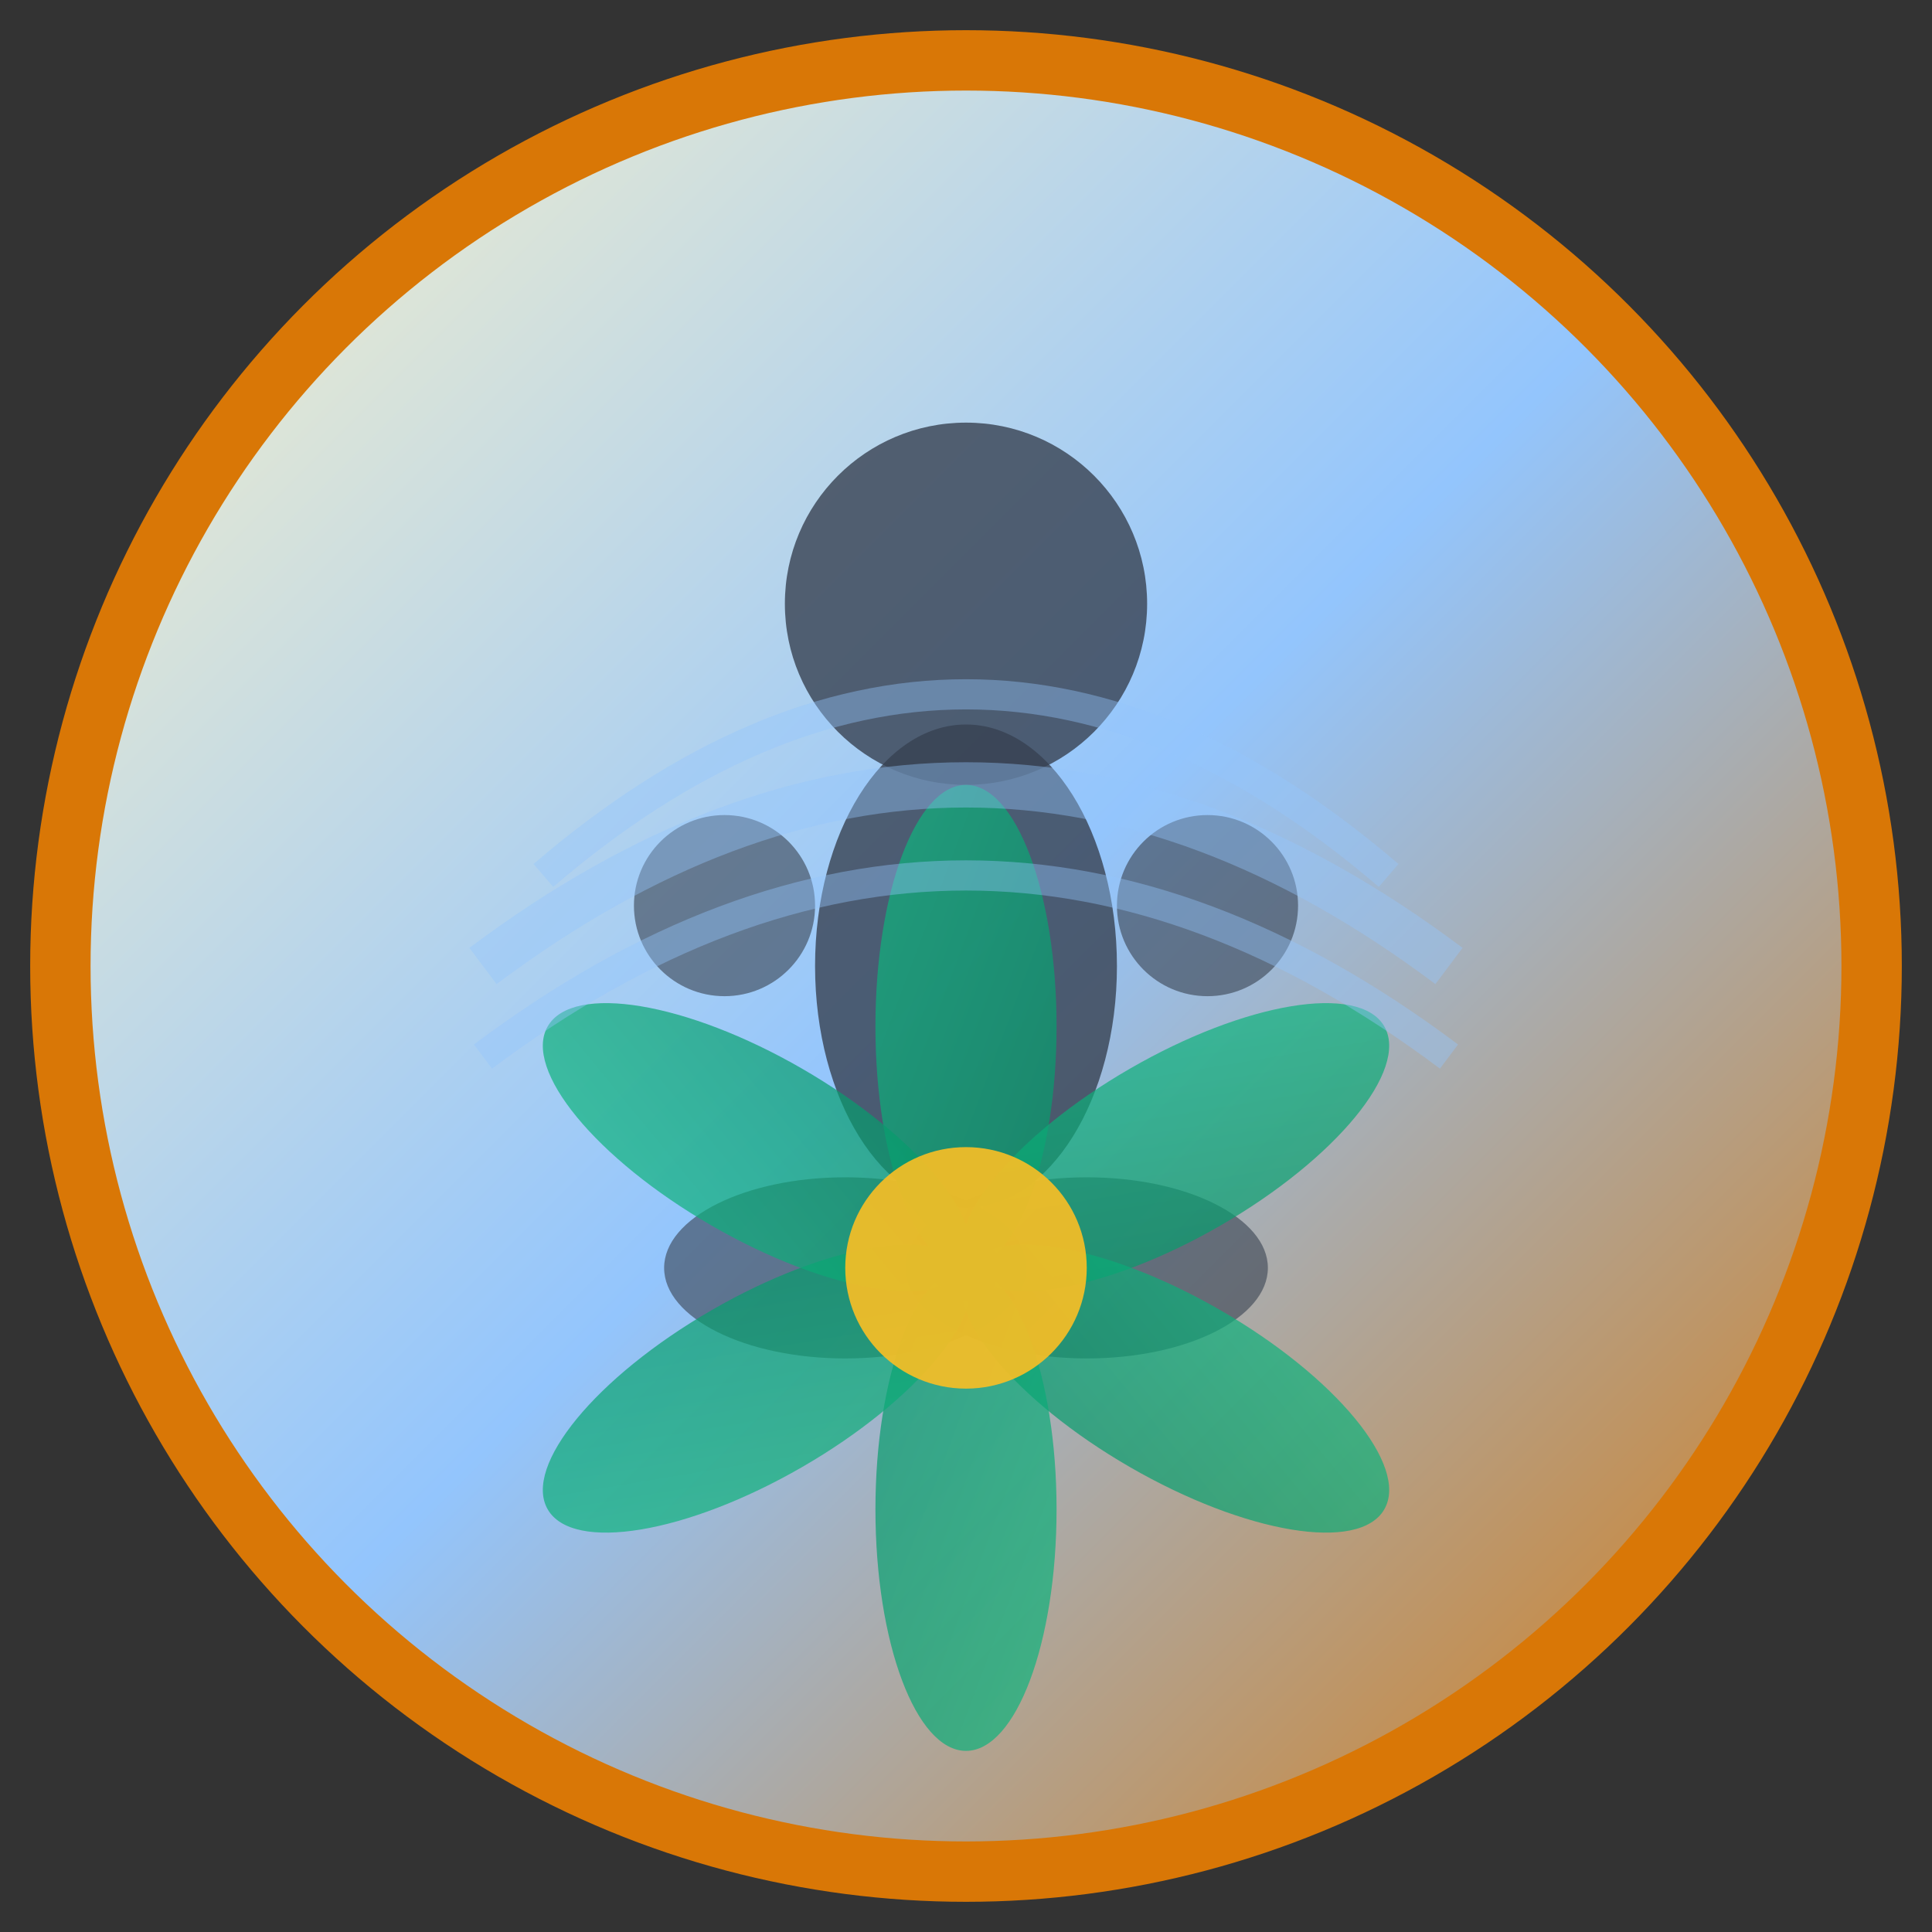 <svg width="64" height="64" viewBox="0 0 64 64" xmlns="http://www.w3.org/2000/svg">
  <rect x="0" y="0" width="64" height="64" fill="#333333" stroke="none"/>
  <!-- Background circle with gradient -->
  <defs>
    <linearGradient id="bgGradient" x1="0%" y1="0%" x2="100%" y2="100%">
      <stop offset="0%" style="stop-color:#fef3c7;stop-opacity:1" />
      <stop offset="50%" style="stop-color:#93c5fd;stop-opacity:1" />
      <stop offset="100%" style="stop-color:#d97706;stop-opacity:1" />
    </linearGradient>
    <linearGradient id="leafGradient" x1="0%" y1="0%" x2="100%" y2="100%">
      <stop offset="0%" style="stop-color:#10b981;stop-opacity:1" />
      <stop offset="100%" style="stop-color:#059669;stop-opacity:1" />
    </linearGradient>
  </defs>
  
  <!-- Background -->
  <circle cx="32" cy="32" r="30" fill="url(#bgGradient)" stroke="#d97706" stroke-width="2"/>
  
  <!-- Meditation figure -->
  <g transform="translate(32, 20)">
    <!-- Head -->
    <circle cx="0" cy="0" r="6" fill="#374151" opacity="0.8"/>
    
    <!-- Body -->
    <ellipse cx="0" cy="12" rx="5" ry="8" fill="#374151" opacity="0.8"/>
    
    <!-- Arms in meditation pose -->
    <circle cx="-8" cy="10" r="3" fill="#374151" opacity="0.6"/>
    <circle cx="8" cy="10" r="3" fill="#374151" opacity="0.6"/>
    
    <!-- Legs crossed -->
    <ellipse cx="-4" cy="22" rx="6" ry="3" fill="#374151" opacity="0.6"/>
    <ellipse cx="4" cy="22" rx="6" ry="3" fill="#374151" opacity="0.6"/>
  </g>
  
  <!-- Lotus petals around the figure -->
  <g transform="translate(32, 42)">
    <!-- Petal 1 -->
    <ellipse cx="0" cy="-8" rx="3" ry="8" fill="url(#leafGradient)" opacity="0.7" transform="rotate(0)"/>
    <!-- Petal 2 -->
    <ellipse cx="0" cy="-8" rx="3" ry="8" fill="url(#leafGradient)" opacity="0.7" transform="rotate(60)"/>
    <!-- Petal 3 -->
    <ellipse cx="0" cy="-8" rx="3" ry="8" fill="url(#leafGradient)" opacity="0.7" transform="rotate(120)"/>
    <!-- Petal 4 -->
    <ellipse cx="0" cy="-8" rx="3" ry="8" fill="url(#leafGradient)" opacity="0.7" transform="rotate(180)"/>
    <!-- Petal 5 -->
    <ellipse cx="0" cy="-8" rx="3" ry="8" fill="url(#leafGradient)" opacity="0.7" transform="rotate(240)"/>
    <!-- Petal 6 -->
    <ellipse cx="0" cy="-8" rx="3" ry="8" fill="url(#leafGradient)" opacity="0.7" transform="rotate(300)"/>
    
    <!-- Center of lotus -->
    <circle cx="0" cy="0" r="4" fill="#fbbf24" opacity="0.9"/>
  </g>
  
  <!-- Energy/breath lines -->
  <g opacity="0.4">
    <path d="M 16 32 Q 32 20 48 32" stroke="#93c5fd" stroke-width="1.5" fill="none"/>
    <path d="M 16 35 Q 32 23 48 35" stroke="#93c5fd" stroke-width="1" fill="none"/>
    <path d="M 18 29 Q 32 17 46 29" stroke="#93c5fd" stroke-width="1" fill="none"/>
  </g>
</svg>